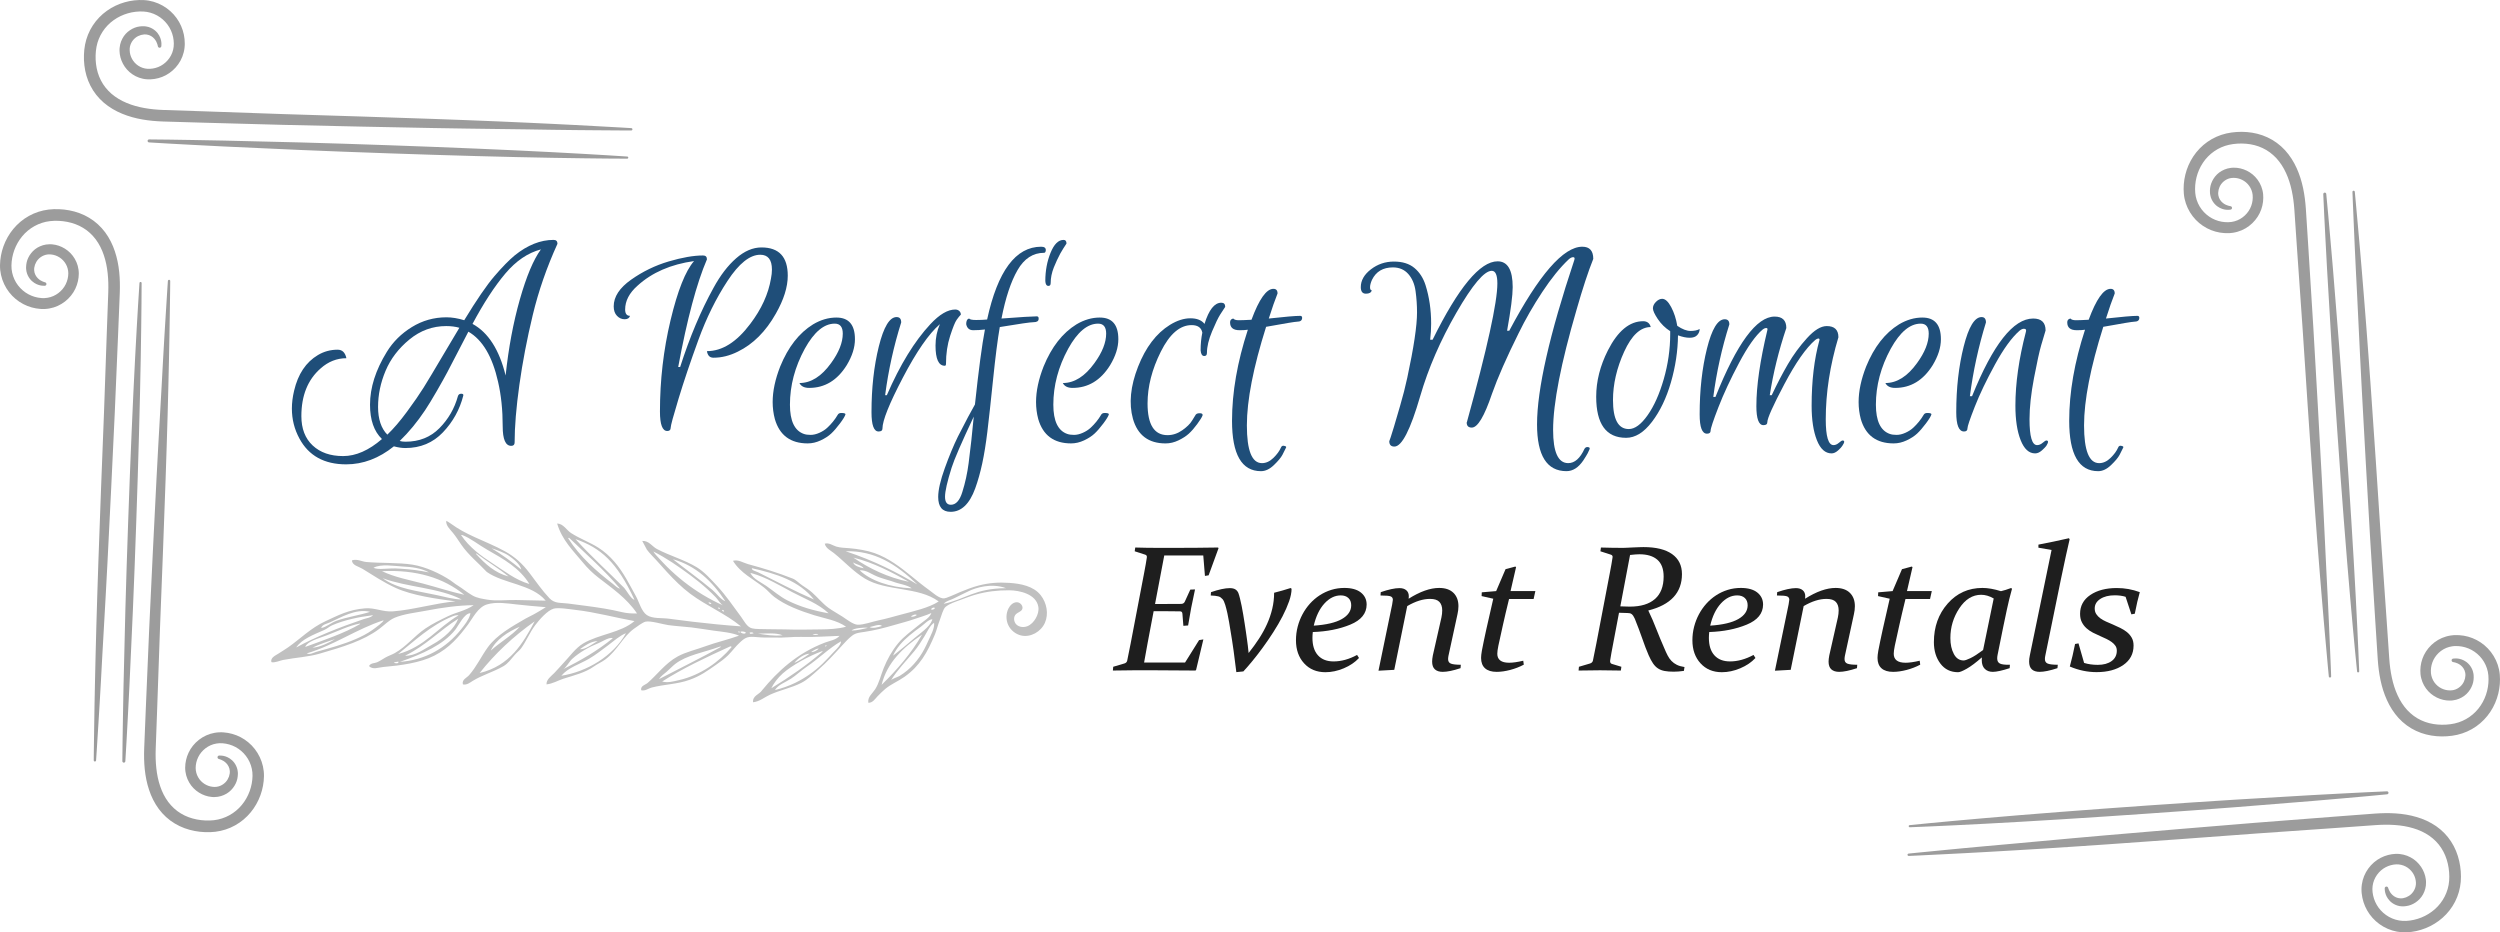 <svg xmlns="http://www.w3.org/2000/svg" id="Layer_1" data-name="Layer 1" viewBox="0 0 1240.079 462.49"><defs><style> .cls-1 { opacity: .88; } .cls-2, .cls-3, .cls-4 { stroke-width: 0px; } .cls-5 { opacity: .39; } .cls-3 { fill: #1f4e79; } .cls-4 { fill: silver; } </style></defs><g><g><g><path class="cls-3" d="M189.459,217.774c-3.945-3.783-5.917-9.458-5.917-17.026,0-8.453,2.777-17.187,8.332-26.204,3.059-4.991,7.204-9.096,12.438-12.317,5.232-3.219,10.947-4.83,17.147-4.83,2.736,0,5.676.483,8.815,1.449,6.117-10.062,11.109-17.347,14.974-21.856,3.864-4.508,7.204-7.928,10.022-10.264,6.358-5.151,12.8-7.729,19.321-7.729,1.287,0,1.932.646,1.932,1.932-5.313,11.674-9.4,23.447-12.256,35.32-2.858,11.875-5.071,23.426-6.641,34.656-1.57,11.23-2.355,20.751-2.355,28.558,0,1.126-.564,1.691-1.69,1.691-2.819,0-4.227-3.221-4.227-9.661,0-8.13-.766-15.496-2.294-22.098-2.819-12.558-7.729-20.849-14.732-24.875-.887,1.69-2.557,4.911-5.011,9.66-2.457,4.751-4.268,8.232-5.434,10.445-1.168,2.215-2.898,5.313-5.192,9.298s-4.247,7.185-5.856,9.6c-3.864,5.796-8.051,10.868-12.559,15.215.804.241,1.77.362,2.898.362,6.762,0,12.356-2.234,16.785-6.702,4.426-4.468,7.486-9.76,9.177-15.879.241-.885.885-1.287,1.932-1.208.644.081.885.404.725.966-1.771,6.925-5.132,12.981-10.083,18.173-4.951,5.192-11.169,7.789-18.656,7.789-1.69,0-3.583-.283-5.675-.845-7.408,5.957-15.296,8.936-23.667,8.936-10.868,0-18.596-4.268-23.185-12.8-2.496-4.589-3.743-9.54-3.743-14.853,0-2.817.362-5.754,1.087-8.815,1.932-8.291,5.875-14.207,11.833-17.75,2.978-1.77,6.238-2.657,9.781-2.657,1.126,0,2.053.343,2.777,1.026.725.685,1.247,1.751,1.57,3.2-4.751,0-9.017,1.69-12.8,5.071-6.36,5.555-9.54,13.445-9.54,23.668,0,6.2,1.872,11.049,5.615,14.551,3.744,3.502,8.774,5.252,15.094,5.252,6.319,0,12.74-2.819,19.26-8.453ZM221.338,161.744c-6.762,0-12.841,2.215-18.234,6.641-5.394,4.428-9.339,9.6-11.833,15.517-2.497,5.917-3.744,11.894-3.744,17.932s1.528,10.626,4.589,13.766c3.058-2.898,6.319-6.702,9.781-11.411,3.46-4.709,6.198-8.674,8.211-11.895,2.011-3.219,5.151-8.453,9.418-15.698,4.266-7.245,7.043-11.913,8.332-14.007-1.932-.562-4.105-.845-6.521-.845ZM268.311,123.707c-6.441,1.691-12.317,5.675-17.63,11.955-5.313,6.279-10.747,14.611-16.302,24.996,7.807,4.268,13.283,12.8,16.422,25.6,1.449-13.685,3.804-26.264,7.064-37.735s6.742-19.743,10.445-24.815Z"></path><path class="cls-3" d="M382.904,133.729c0-4.909-1.932-7.366-5.796-7.366-5.153,0-10.566,4.328-16.241,12.981-5.676,8.655-10.487,18.396-14.43,29.222-3.945,10.828-7.227,20.549-9.841,29.162-2.617,8.615-3.925,13.445-3.925,14.49,0,1.047-.564,1.57-1.69,1.57-2.415,0-3.623-3.219-3.623-9.66,0-15.536,1.751-30.63,5.253-45.283,3.501-14.65,7.385-24.432,11.652-29.343-11.513,1.611-20.851,5.675-28.015,12.196-4.105,3.623-6.158,7.568-6.158,11.834,0,2.094.804,3.14,2.415,3.14-.323,1.128-1.208,1.69-2.657,1.69s-2.717-.562-3.804-1.69c-1.087-1.126-1.63-2.696-1.63-4.709,0-4.749,2.877-9.156,8.634-13.223,5.754-4.064,11.973-7.083,18.656-9.056,6.681-1.972,12.356-2.958,17.026-2.958,1.287,0,1.932.645,1.932,1.932-5.071,11.754-9.822,29.545-14.249,53.373h.966c4.749-14.812,10.264-27.894,16.543-39.245,3.381-6.198,7.124-11.088,11.23-14.671,4.105-3.581,8.291-5.374,12.558-5.374,8.694,0,13.042,4.67,13.042,14.007,0,5.636-1.974,11.915-5.917,18.837-4.992,8.856-11.271,15.136-18.837,18.837-4.026,2.014-8.051,3.019-12.075,3.019-.966,0-1.711-.281-2.234-.845-.524-.562-.866-1.368-1.026-2.415,7.566,0,14.732-4.507,21.494-13.524,5.555-7.325,8.976-14.811,10.264-22.46.321-1.609.483-3.098.483-4.468Z"></path><path class="cls-3" d="M414.904,157.518c6.117,0,9.177,3.583,9.177,10.747,0,4.105-1.37,8.413-4.105,12.92-4.67,7.487-10.868,11.23-18.596,11.23-1.208,0-2.215-.2-3.019-.604-.806-.402-1.41-1.005-1.812-1.811,5.715,0,10.947-3.3,15.698-9.902,3.864-5.313,5.796-10.183,5.796-14.611,0-3.3-1.328-4.951-3.985-4.951-5.313,0-10.264,4.147-14.853,12.438-4.911,9.017-7.366,18.275-7.366,27.773,0,8.051,2.294,12.881,6.883,14.49.885.323,2.011.483,3.381.483,1.368,0,2.817-.341,4.347-1.026,1.528-.683,2.817-1.509,3.864-2.476,2.092-1.932,3.823-4.064,5.192-6.4.321-.643.924-.966,1.811-.966,1.449,0,2.132.241,2.053.725-.242.887-1.147,2.375-2.717,4.468-1.57,2.094-3.019,3.764-4.347,5.011-1.328,1.247-3.06,2.374-5.192,3.381-2.134,1.006-4.287,1.51-6.46,1.51-8.534,0-13.968-4.024-16.302-12.076-.725-2.736-1.087-5.555-1.087-8.453,0-5.392,1.247-11.27,3.743-17.63,3.943-9.66,9.377-16.623,16.302-20.89,3.783-2.253,7.647-3.381,11.592-3.381Z"></path><path class="cls-3" d="M468.637,181.427c-3.06,0-4.588-3.339-4.588-10.022,0-3.783.725-7.325,2.173-10.626-5.475,4.751-11.592,13.585-18.354,26.505-6.762,12.921-10.143,21.354-10.143,25.298,0,.966-.646,1.449-1.932,1.449-2.336,0-3.502-3.179-3.502-9.54,0-11.994,1.208-22.862,3.623-32.604,2.415-9.739,5.353-14.611,8.815-14.611,1.528,0,2.294.887,2.294,2.657-3.704,11.755-6.36,23.789-7.97,36.105h.845c6.521-15.053,13.725-26.808,21.615-35.26,4.508-4.83,8.613-7.245,12.317-7.245.804,0,1.468.242,1.993.725.522.483.785,1.087.785,1.811-.564.564-1.249,1.41-2.053,2.536-.806,1.128-1.893,3.804-3.26,8.03-1.37,4.227-2.053,8.836-2.053,13.827,0,.645-.202.966-.604.966Z"></path><path class="cls-3" d="M471.535,253.879c-4.106,0-6.159-2.456-6.159-7.366,0-3.462,1.087-8.211,3.26-14.248,2.174-6.038,4.347-11.272,6.521-15.698,3.943-7.728,6.762-13.042,8.453-15.939,1.851-17.307,3.502-29.705,4.951-37.192-1.932.242-3.864.362-5.796.362s-3.1-1.006-3.502-3.019c0-1.609.483-2.536,1.449-2.777.32.483,1.488.725,3.501.725,2.012,0,3.823-.079,5.434-.241,5.232-24.07,14.168-36.105,26.808-36.105,1.609,0,2.373.604,2.293,1.811-.08.806-.361,1.208-.846,1.208-5.475,0-9.861,2.858-13.161,8.573-3.302,5.717-5.958,13.726-7.97,24.03,9.579-.725,15.414-1.086,17.51-1.086.725,0,1.025.483.904,1.449-.119.966-.947,1.449-2.475,1.449-1.529,0-7.125.806-16.785,2.415-1.047,5.958-2.155,14.611-3.321,25.962-1.168,11.351-2.113,20.005-2.838,25.962-.724,5.957-1.57,11.188-2.536,15.698-.966,4.507-2.134,8.652-3.502,12.438-2.819,7.728-6.883,11.592-12.196,11.592ZM471.656,250.377c2.496,0,4.389-2.094,5.675-6.279,1.449-4.588,2.494-9.379,3.14-14.369.966-7.487,1.812-15.173,2.536-23.064-6.038,12.8-9.7,21.253-10.988,25.358-2.174,6.922-3.26,11.712-3.26,14.37,0,2.656.966,3.984,2.898,3.984ZM520.077,141.82c-.965,0-1.49-.804-1.568-2.415,0-5.072.863-9.74,2.596-14.007,1.73-4.266,3.883-6.4,6.461-6.4.965,0,1.447.604,1.447,1.812-.562.887-1.086,1.69-1.568,2.415-.484.725-.988,1.57-1.51,2.536-.525.966-1.068,2.053-1.631,3.261-.564,1.208-1.086,2.415-1.568,3.623-1.049,2.656-1.57,5.234-1.57,7.728,0,.966-.363,1.449-1.088,1.449Z"></path><path class="cls-3" d="M545.555,157.518c6.116,0,9.177,3.583,9.177,10.747,0,4.105-1.369,8.413-4.105,12.92-4.67,7.487-10.868,11.23-18.596,11.23-1.208,0-2.216-.2-3.02-.604-.806-.402-1.409-1.005-1.811-1.811,5.715,0,10.946-3.3,15.697-9.902,3.864-5.313,5.797-10.183,5.797-14.611,0-3.3-1.329-4.951-3.985-4.951-5.313,0-10.264,4.147-14.853,12.438-4.911,9.017-7.366,18.275-7.366,27.773,0,8.051,2.295,12.881,6.883,14.49.886.323,2.012.483,3.382.483,1.367,0,2.816-.341,4.347-1.026,1.528-.683,2.817-1.509,3.864-2.476,2.093-1.932,3.822-4.064,5.192-6.4.32-.643.925-.966,1.812-.966,1.449,0,2.132.241,2.053.725-.242.887-1.147,2.375-2.717,4.468-1.57,2.094-3.02,3.764-4.348,5.011s-3.061,2.374-5.192,3.381c-2.134,1.006-4.286,1.51-6.46,1.51-8.534,0-13.968-4.024-16.302-12.076-.725-2.736-1.087-5.555-1.087-8.453,0-5.392,1.247-11.27,3.743-17.63,3.943-9.66,9.378-16.623,16.302-20.89,3.783-2.253,7.647-3.381,11.593-3.381Z"></path><path class="cls-3" d="M594.941,204.974c1.045,0,1.569.242,1.569.725v.362c-.322.887-1.207,2.315-2.656,4.287-1.449,1.974-2.838,3.562-4.166,4.77s-3.04,2.313-5.132,3.32c-2.095,1.006-4.227,1.51-6.4,1.51-8.452,0-13.847-4.064-16.181-12.196-2.093-7.566-1.247-16.181,2.536-25.841,3.782-9.66,9.056-16.583,15.818-20.77,3.541-2.173,6.923-3.26,10.144-3.26,3.219,0,5.555.926,7.003,2.777,2.174-7.004,4.951-10.505,8.332-10.505,1.287,0,1.933.685,1.933,2.053-.646.966-1.47,2.234-2.476,3.804-1.008,1.57-2.354,4.368-4.045,8.392-1.691,4.026-2.536,7.568-2.536,10.626,0,1.047-.443,1.57-1.328,1.57-1.048,0-1.651-.924-1.812-2.777,0-3.14.281-6.077.846-8.815-.483-2.494-2.255-3.744-5.313-3.744-5.796,0-10.889,4.389-15.275,13.162-4.389,8.775-6.581,17.349-6.581,25.721,0,10.466,3.3,15.698,9.901,15.698,2.576,0,5.012-.804,7.306-2.415,2.295-1.609,3.925-3.219,4.891-4.83l1.57-2.536c.32-.725,1.005-1.087,2.053-1.087Z"></path><path class="cls-3" d="M614.864,163.797c-3.14,0-4.709-1.287-4.709-3.864,0-.966.402-1.57,1.208-1.811.079-.08.199-.121.361-.121.483.564,1.389.845,2.718.845,1.328,0,3.441-.079,6.339-.241,3.783-10.223,7.406-15.336,10.868-15.336,1.368,0,2.053.766,2.053,2.294-1.289,3.221-2.737,7.366-4.347,12.438,7.97-.885,13.162-1.328,15.577-1.328.643,0,.966.323.966.966,0,1.289-.846,1.932-2.536,1.932-.887,0-5.998.845-15.336,2.536-6.36,20.126-9.539,36.428-9.539,48.905,0,12.478,2.494,18.717,7.486,18.717,2.012,0,3.904-.866,5.676-2.596,1.77-1.732,3.019-3.441,3.743-5.132.321-.887,1.006-1.128,2.053-.725.483.16.644.402.483.725-.483,1.045-1.087,2.253-1.812,3.623-.725,1.368-2.134,3.059-4.227,5.072-2.094,2.011-4.227,3.018-6.399,3.018-9.581,0-14.37-8.332-14.37-24.995,0-14.087,2.615-29.142,7.85-45.162-1.129.163-2.497.242-4.106.242Z"></path><path class="cls-3" d="M770.391,213.306c0,10.947,2.494,16.422,7.487,16.422,3.219,0,5.917-2.375,8.09-7.125.483-.806,1.208-1.047,2.174-.724.402.16.502.501.302,1.026-.202.522-.504,1.166-.905,1.932-.404.764-1.129,1.951-2.174,3.562-2.415,3.542-5.192,5.312-8.332,5.312-9.741,0-14.611-7.728-14.611-23.184,0-17.389,6.159-44.558,18.476-81.508.32-.966.14-1.449-.543-1.449-.686,0-1.431.362-2.234,1.087-4.268,4.026-8.634,9.418-13.102,16.181s-8.393,13.605-11.773,20.528c-5.959,11.996-10.346,21.977-13.162,29.947-3.785,11.19-7.125,16.785-10.022,16.785-1.69,0-2.536-.845-2.536-2.536,0-.08.04-.161.121-.242,10.062-36.467,15.094-59.369,15.094-68.708,0-4.185-.927-6.279-2.777-6.279-3.703,0-9.539,6.904-17.509,20.709-7.97,13.808-13.968,27.634-17.992,41.479-4.83,16.664-9.099,24.996-12.8,24.996-1.691,0-2.536-.887-2.536-2.657.079-.242.32-.926.725-2.053.401-1.126.924-2.796,1.569-5.011.644-2.213,1.67-5.715,3.079-10.506,1.408-4.789,2.597-9.438,3.562-13.947,3.219-14.974,4.83-25.76,4.83-32.362,0-3.542-.241-7.064-.725-10.566-.482-3.502-1.69-6.34-3.622-8.513-1.933-2.174-4.468-3.26-7.607-3.26-4.911,0-8.374,2.053-10.385,6.158-.646,1.449-.967,2.677-.967,3.683,0,1.007.281,1.509.846,1.509-.241,1.128-1.208,1.69-2.898,1.69s-2.535-1.086-2.535-3.26c0-3.3,1.67-6.238,5.011-8.815,3.34-2.575,7.144-3.864,11.411-3.864,4.267,0,7.668,1.068,10.204,3.2,2.535,2.134,4.366,4.972,5.494,8.513,1.851,5.877,2.777,12.237,2.777,19.079,0,2.577-.162,5.234-.483,7.97h1.208c12.8-25.92,23.547-38.883,32.241-38.883,4.99,0,7.486,4.268,7.486,12.8,0,4.106-.926,11.312-2.777,21.615h1.087c14.732-27.773,26.808-41.66,36.226-41.66,3.623,0,5.435,2.013,5.435,6.038-2.496,6.2-5.273,14.653-8.332,25.358-7.729,26.486-11.593,46.33-11.593,59.531Z"></path><path class="cls-3" d="M806.617,217.17c-9.901,0-14.853-6.802-14.853-20.407,0-7.647,1.932-15.294,5.796-22.943,4.909-9.66,10.747-14.49,17.51-14.49.966,0,1.77.241,2.415.724.644.483,1.087,1.208,1.328,2.174-5.071,0-9.46,4.066-13.162,12.196-3.704,8.132-5.555,16.142-5.555,24.03,0,9.581,2.615,14.37,7.849,14.37,2.978,0,6.077-2.273,9.298-6.823,3.22-4.547,5.896-10.524,8.03-17.932,2.132-7.406,3.2-14.853,3.2-22.339v-1.449c-2.496-1.609-4.549-3.623-6.158-6.038-1.611-2.415-2.415-4.185-2.415-5.313,0-1.126.502-2.193,1.509-3.2,1.006-1.006,2.032-1.509,3.08-1.509,1.528,0,3.019,1.37,4.468,4.105,1.448,2.738,2.454,5.838,3.019,9.298,2.494,1.691,4.688,2.536,6.581,2.536,1.891,0,3.399-.321,4.528-.966,0,1.128-.404,2.134-1.208,3.019-.806.887-2.053,1.328-3.743,1.328s-3.622-.402-5.796-1.208c-.081,7.729-1.249,15.498-3.502,23.306-2.255,7.809-5.395,14.351-9.419,19.622-4.026,5.274-8.292,7.91-12.8,7.91Z"></path><path class="cls-3" d="M871.22,201.351c0-9.902,1.811-22.418,5.434-37.554.241-.804,0-1.166-.725-1.087-.564.081-1.087.323-1.569.725-3.544,2.979-7.447,8.494-11.714,16.543-4.268,8.051-7.688,15.396-10.264,22.038-2.577,6.642-3.864,10.526-3.864,11.653,0,.966-.604,1.449-1.812,1.449-2.415,0-3.622-3.179-3.622-9.54,0-12.076,1.207-22.962,3.622-32.664,2.415-9.7,5.354-14.551,8.815-14.551,1.528,0,2.294.845,2.294,2.536-3.703,11.673-6.36,23.667-7.97,35.984h1.087c10.626-26.566,20.407-39.849,29.343-39.849,3.864,0,5.797,1.893,5.797,5.675-3.785,11.271-6.521,22.381-8.212,33.328h.967c2.656-5.634,5.332-10.766,8.029-15.396,2.696-4.628,5.857-8.936,9.479-12.921,3.623-3.985,6.883-5.977,9.781-5.977,3.864,0,5.796,1.853,5.796,5.555-4.187,13.928-6.279,27.492-6.279,40.694,0,8.532,1.287,12.8,3.864,12.8.885,0,1.77-.383,2.656-1.147.886-.766,1.489-1.147,1.812-1.147,1.127,0,1.087.885-.12,2.657-.323.562-1.026,1.328-2.113,2.294-1.087.966-2.155,1.449-3.2,1.449-3.14,0-5.575-2.194-7.306-6.581-1.732-4.387-2.597-10.083-2.597-17.086,0-12.317,1.287-23.143,3.864-32.483.161-.562-.041-.845-.604-.845-.483.081-.966.323-1.449.725-4.588,3.945-9.701,11.251-15.335,21.917-5.637,10.668-8.453,16.966-8.453,18.898,0,.966-.646,1.449-1.933,1.449-2.335,0-3.501-3.179-3.501-9.54Z"></path><path class="cls-3" d="M953.574,157.518c6.116,0,9.177,3.583,9.177,10.747,0,4.105-1.369,8.413-4.105,12.92-4.67,7.487-10.868,11.23-18.596,11.23-1.208,0-2.216-.2-3.02-.604-.806-.402-1.409-1.005-1.811-1.811,5.715,0,10.946-3.3,15.697-9.902,3.864-5.313,5.797-10.183,5.797-14.611,0-3.3-1.329-4.951-3.985-4.951-5.313,0-10.264,4.147-14.853,12.438-4.911,9.017-7.366,18.275-7.366,27.773,0,8.051,2.295,12.881,6.883,14.49.886.323,2.012.483,3.382.483,1.367,0,2.816-.341,4.347-1.026,1.528-.683,2.817-1.509,3.864-2.476,2.093-1.932,3.822-4.064,5.192-6.4.32-.643.925-.966,1.812-.966,1.449,0,2.132.241,2.053.725-.242.887-1.147,2.375-2.717,4.468-1.57,2.094-3.02,3.764-4.348,5.011s-3.061,2.374-5.192,3.381c-2.134,1.006-4.286,1.51-6.46,1.51-8.534,0-13.968-4.024-16.302-12.076-.725-2.736-1.087-5.555-1.087-8.453,0-5.392,1.247-11.27,3.743-17.63,3.943-9.66,9.378-16.623,16.302-20.89,3.783-2.253,7.647-3.381,11.593-3.381Z"></path><path class="cls-3" d="M978.205,196.521c10.385-25.679,20.486-38.521,30.31-38.521,4.105,0,6.158,1.974,6.158,5.917-.564,1.853-1.289,4.287-2.174,7.306-.887,3.019-2.073,8.434-3.562,16.241-1.49,7.81-2.233,14.653-2.233,20.528,0,8.532,1.247,12.8,3.743,12.8.966,0,1.891-.383,2.777-1.147.885-.766,1.488-1.147,1.812-1.147,1.126,0,1.126.885,0,2.657-.404.562-1.147,1.328-2.234,2.294-1.087.966-2.194,1.449-3.32,1.449-3.061,0-5.455-2.194-7.185-6.581-1.732-4.387-2.597-10.083-2.597-17.086,0-11.109,1.73-23.306,5.192-36.588.321-1.045,0-1.57-.966-1.57-.646,0-1.37.323-2.174.966-3.864,3.381-7.93,8.978-12.196,16.785-4.268,7.809-7.607,14.792-10.022,20.951-2.415,6.158-3.622,9.741-3.622,10.747,0,1.007-.564,1.509-1.69,1.509-2.578,0-3.864-3.179-3.864-9.54,0-11.994,1.227-22.862,3.683-32.604,2.455-9.739,5.413-14.611,8.876-14.611,1.448,0,2.173.887,2.173,2.657-3.703,11.996-6.36,24.192-7.97,36.588h1.087Z"></path><path class="cls-3" d="M1030.129,163.797c-3.14,0-4.709-1.287-4.709-3.864,0-.966.402-1.57,1.208-1.811.079-.08.199-.121.361-.121.483.564,1.389.845,2.718.845,1.328,0,3.441-.079,6.339-.241,3.783-10.223,7.406-15.336,10.868-15.336,1.368,0,2.053.766,2.053,2.294-1.289,3.221-2.737,7.366-4.347,12.438,7.97-.885,13.162-1.328,15.577-1.328.643,0,.966.323.966.966,0,1.289-.846,1.932-2.536,1.932-.887,0-5.998.845-15.336,2.536-6.36,20.126-9.539,36.428-9.539,48.905,0,12.478,2.494,18.717,7.486,18.717,2.012,0,3.904-.866,5.676-2.596,1.77-1.732,3.019-3.441,3.743-5.132.321-.887,1.006-1.128,2.053-.725.483.16.644.402.483.725-.483,1.045-1.087,2.253-1.812,3.623-.725,1.368-2.134,3.059-4.227,5.072-2.094,2.011-4.227,3.018-6.399,3.018-9.581,0-14.37-8.332-14.37-24.995,0-14.087,2.615-29.142,7.85-45.162-1.129.163-2.497.242-4.106.242Z"></path></g><g class="cls-1"><path class="cls-2" d="M574.027,271.76h9.569c6.495,0,13.367-.058,20.617-.174l.217.348-4.915,13.44-1.826.305-.827-10.135h-19.355l-4.567,24.054h4.394c2.088,0,4.987-.015,8.699-.044.812-.058,1.377-.449,1.696-1.175l2.697-5.915,2.349-.087c-.899,4.176-1.538,7.235-1.914,9.178-.348,1.885-.855,4.784-1.522,8.699l-2.349.174-.479-6.002c-.059-.754-.421-1.146-1.088-1.175-2.552-.058-5.495-.087-8.829-.087h-4.35l-3.002,15.876c-.608,3.219-1.188,6.423-1.739,9.612h20.312l6.96-11.135,2.131-.348-3.61,15.137-.305.305c-7.48-.087-14.412-.131-20.791-.131h-9.525c-3.509,0-7.062.044-10.656.131l.174-1.871,5.437-1.609c.783-.202,1.276-.652,1.479-1.348.231-1.16.492-2.458.782-3.894s.609-3.022.957-4.763l6.742-35.275c.289-1.479.536-2.812.739-4.002.203-1.188.377-2.262.522-3.218.145-.754-.103-1.247-.74-1.479l-5.263-1.696.261-1.87c3.828.116,7.467.174,10.918.174Z"></path><path class="cls-2" d="M619.35,323.912c1.855-2.32,3.558-4.669,5.11-7.047,1.551-2.377,2.886-4.799,4.002-7.264s1.986-4.995,2.609-7.59c.624-2.596.936-5.256.936-7.982,2.755-.695,5.48-1.479,8.178-2.349l.479.349c0,1.826-.414,3.914-1.24,6.263-.826,2.35-1.907,4.814-3.24,7.395-1.334,2.581-2.856,5.205-4.567,7.873s-3.451,5.213-5.22,7.634-3.494,4.654-5.176,6.698c-1.681,2.044-3.174,3.763-4.48,5.154l-3.479.348c-.435-3.682-.885-7.198-1.349-10.548-.464-3.349-1-6.807-1.609-10.373-.174-1.073-.384-2.356-.63-3.85-.247-1.493-.53-2.965-.849-4.415-.319-1.45-.674-2.834-1.065-4.154-.392-1.319-.834-2.269-1.327-2.849-.319-.348-.638-.638-.956-.87-.32-.231-.704-.405-1.153-.521-.45-.116-.979-.21-1.588-.283-.608-.072-1.334-.123-2.175-.152l.131-1.652c3.886-1.334,6.988-2.001,9.309-2.001,1.159,0,2.072.203,2.74.608.666.407,1.174,1.001,1.522,1.784.261.695.528,1.603.805,2.718.274,1.117.55,2.349.826,3.697.275,1.349.536,2.777.783,4.284.246,1.509.484,2.995.718,4.459.231,1.465.441,2.856.63,4.176s.355,2.501.501,3.545c.174.957.318,2.044.435,3.262.115,1.218.246,2.436.392,3.654Z"></path><path class="cls-2" d="M651.19,313.515c-.116,1.016-.175,1.987-.175,2.915,0,3.74.914,6.618,2.74,8.634,1.827,2.016,4.408,3.022,7.743,3.022,3.798,0,7.684-1.072,11.656-3.219l.957,1.522c-1.972,2.117-4.487,3.821-7.547,5.111s-6.097,1.936-9.112,1.936c-4.379,0-7.909-1.472-10.591-4.415-2.683-2.942-4.023-6.749-4.023-11.418,0-2.319.282-4.566.848-6.741s1.363-4.227,2.393-6.155c1.029-1.928,2.262-3.689,3.697-5.285,1.436-1.594,3.045-2.972,4.828-4.132,1.783-1.159,3.704-2.059,5.764-2.696,2.059-.638,4.219-.957,6.48-.957,3.566,0,6.3.761,8.199,2.283,1.898,1.522,2.849,3.517,2.849,5.98-.029,4.408-2.733,7.721-8.112,9.939-5.379,2.218-11.577,3.443-18.594,3.675ZM651.667,310.341c6.177-.405,10.816-1.493,13.919-3.262s4.654-4.046,4.654-6.829c0-1.537-.464-2.74-1.392-3.61-.929-.87-2.189-1.305-3.784-1.305-2.958,0-5.662,1.341-8.112,4.023s-4.212,6.344-5.285,10.982Z"></path><path class="cls-2" d="M683.767,332.698l6.786-32.84c.231-1.246.348-2.029.348-2.349,0-.783-.334-1.334-1.001-1.653-.667-.318-2.378-.479-5.132-.479l.13-1.652c3.886-1.334,6.974-2.001,9.265-2.001,1.45,0,2.589.355,3.415,1.065.826.711,1.239,1.704,1.239,2.979,0,.348-.029.755-.087,1.218,5.654-3.566,10.7-5.35,15.137-5.35,3.073,0,5.438.812,7.09,2.436,1.653,1.624,2.479,3.828,2.479,6.611,0,1.305-.16,2.639-.479,4.002l-4.48,20.66c-.058.32-.102.609-.13.87-.029.261-.044.493-.044.696,0,1.16.479,1.921,1.436,2.283.957.363,2.581.544,4.872.544l-.131,1.696c-3.683,1.218-6.626,1.827-8.83,1.827-1.682,0-2.979-.413-3.893-1.24-.913-.826-1.37-2.109-1.37-3.849,0-.812.115-1.827.348-3.045l4.263-18.834c.261-1.247.392-2.407.392-3.479,0-1.827-.464-3.241-1.392-4.241-.929-1-2.479-1.501-4.654-1.501-3.479,0-7.25,1.189-11.31,3.567l-6.437,31.621-7.83.436Z"></path><path class="cls-2" d="M748.534,297.118c-1.189,4.843-2.212,9.185-3.066,13.027-.856,3.842-1.603,7.242-2.24,10.199-.348,1.712-.522,3.03-.522,3.958,0,1.451.485,2.553,1.457,3.306.972.755,2.443,1.132,4.415,1.132,1.827,0,4.161-.333,7.003-1.001l.262,1.957c-2.06,1.103-4.3,1.973-6.721,2.61-2.422.638-4.661.957-6.72.957-2.523,0-4.444-.588-5.764-1.762-1.319-1.175-1.979-2.893-1.979-5.154,0-.898.131-2.088.392-3.566.522-2.755,1.247-6.249,2.175-10.483.928-4.233,2.088-9.336,3.48-15.311l-5.785-1.305.087-1.87,7.133-.609,4.654-10.874c1.479-.348,3.103-.783,4.872-1.305l.348.305c-.929,3.886-1.842,7.844-2.74,11.874h12.31l-.87,3.915h-12.179Z"></path><path class="cls-2" d="M800.207,319.127c-.348,1.74-.646,3.306-.892,4.698-.247,1.392-.457,2.652-.631,3.783-.116.899.159,1.465.826,1.697l4.741,1.435-.261,1.871c-3.538-.087-6.975-.131-10.309-.131-3.509,0-7.062.044-10.656.131l.174-1.871,5.437-1.609c.783-.231,1.276-.681,1.479-1.348.231-1.16.492-2.458.782-3.894s.609-3.022.957-4.763l6.742-35.275c.289-1.479.536-2.812.739-4.002.203-1.188.377-2.262.522-3.218.174-.725-.073-1.218-.74-1.479l-5.263-1.696.261-1.87c3.828.116,7.51.174,11.049.174.405,0,.992-.021,1.761-.065.769-.043,1.819-.094,3.154-.152,1.333-.058,2.428-.101,3.283-.13.855-.028,1.472-.044,1.849-.044,6.205,0,10.939,1.16,14.202,3.48,3.262,2.319,4.893,5.625,4.893,9.916,0,9.222-5.567,15.239-16.702,18.052.783,1.595,1.508,3.183,2.175,4.763.667,1.581,1.319,3.183,1.957,4.806.609,1.538,1.218,3.045,1.827,4.524.609,1.479,1.262,3.001,1.957,4.566.551,1.334,1.102,2.538,1.653,3.61.551,1.073,1.196,1.994,1.936,2.762.739.77,1.616,1.407,2.632,1.914,1.015.508,2.29.878,3.827,1.109l-.305,1.914c-1.855.261-3.538.392-5.045.392-1.77,0-3.277-.116-4.524-.349s-2.334-.652-3.262-1.261c-.929-.609-1.755-1.442-2.479-2.501s-1.45-2.414-2.175-4.067c-.551-1.275-1.087-2.595-1.609-3.958-.521-1.362-1.029-2.769-1.522-4.219-.58-1.595-1.167-3.212-1.762-4.851-.595-1.638-1.254-3.327-1.979-5.067-.261-.579-.516-1.051-.762-1.413s-.508-.652-.782-.87c-.276-.218-.588-.362-.936-.435s-.739-.109-1.175-.109l-4.175-.13-2.871,15.18ZM803.731,300.771c1.652.087,3.219.131,4.697.131,5.451,0,9.612-1.262,12.483-3.784s4.307-6.234,4.307-11.135c0-3.741-1.037-6.518-3.11-8.33-2.073-1.812-5.039-2.718-8.896-2.718-1.131,0-2.682.116-4.653.348l-4.828,25.488Z"></path><path class="cls-2" d="M847.836,313.515c-.116,1.016-.175,1.987-.175,2.915,0,3.74.914,6.618,2.74,8.634,1.827,2.016,4.408,3.022,7.743,3.022,3.798,0,7.684-1.072,11.656-3.219l.957,1.522c-1.972,2.117-4.487,3.821-7.547,5.111s-6.097,1.936-9.112,1.936c-4.379,0-7.909-1.472-10.591-4.415-2.683-2.942-4.023-6.749-4.023-11.418,0-2.319.282-4.566.848-6.741s1.363-4.227,2.393-6.155c1.029-1.928,2.262-3.689,3.697-5.285,1.436-1.594,3.045-2.972,4.828-4.132,1.783-1.159,3.704-2.059,5.764-2.696,2.059-.638,4.219-.957,6.48-.957,3.566,0,6.3.761,8.199,2.283,1.898,1.522,2.849,3.517,2.849,5.98-.029,4.408-2.733,7.721-8.112,9.939-5.379,2.218-11.577,3.443-18.594,3.675ZM848.314,310.341c6.177-.405,10.816-1.493,13.919-3.262s4.654-4.046,4.654-6.829c0-1.537-.464-2.74-1.392-3.61-.929-.87-2.189-1.305-3.784-1.305-2.958,0-5.662,1.341-8.112,4.023s-4.212,6.344-5.285,10.982Z"></path><path class="cls-2" d="M880.414,332.698l6.786-32.84c.231-1.246.348-2.029.348-2.349,0-.783-.334-1.334-1.001-1.653-.667-.318-2.378-.479-5.132-.479l.13-1.652c3.886-1.334,6.974-2.001,9.265-2.001,1.45,0,2.589.355,3.415,1.065.826.711,1.239,1.704,1.239,2.979,0,.348-.029.755-.087,1.218,5.654-3.566,10.7-5.35,15.137-5.35,3.073,0,5.438.812,7.09,2.436,1.653,1.624,2.479,3.828,2.479,6.611,0,1.305-.16,2.639-.479,4.002l-4.48,20.66c-.058.32-.102.609-.13.87-.029.261-.044.493-.044.696,0,1.16.479,1.921,1.436,2.283.957.363,2.581.544,4.872.544l-.131,1.696c-3.683,1.218-6.626,1.827-8.83,1.827-1.682,0-2.979-.413-3.893-1.24-.913-.826-1.37-2.109-1.37-3.849,0-.812.115-1.827.348-3.045l4.263-18.834c.261-1.247.392-2.407.392-3.479,0-1.827-.464-3.241-1.392-4.241-.929-1-2.479-1.501-4.654-1.501-3.479,0-7.25,1.189-11.31,3.567l-6.437,31.621-7.83.436Z"></path><path class="cls-2" d="M945.18,297.118c-1.189,4.843-2.212,9.185-3.066,13.027-.856,3.842-1.603,7.242-2.24,10.199-.348,1.712-.522,3.03-.522,3.958,0,1.451.485,2.553,1.457,3.306.972.755,2.443,1.132,4.415,1.132,1.827,0,4.161-.333,7.003-1.001l.262,1.957c-2.06,1.103-4.3,1.973-6.721,2.61-2.422.638-4.661.957-6.72.957-2.523,0-4.444-.588-5.764-1.762-1.319-1.175-1.979-2.893-1.979-5.154,0-.898.131-2.088.392-3.566.522-2.755,1.247-6.249,2.175-10.483.928-4.233,2.088-9.336,3.48-15.311l-5.785-1.305.087-1.87,7.133-.609,4.654-10.874c1.479-.348,3.103-.783,4.872-1.305l.348.305c-.929,3.886-1.842,7.844-2.74,11.874h12.31l-.87,3.915h-12.179Z"></path><path class="cls-2" d="M998.029,292.029c-.378,1.334-.842,3.088-1.393,5.263s-1.565,6.858-3.045,14.049l-2.74,13.571c-.116.58-.174,1.146-.174,1.696,0,1.247.457,2.096,1.37,2.545.914.449,2.56.646,4.938.587l-.131,1.696c-3.77,1.218-6.554,1.827-8.352,1.827-1.652,0-2.979-.494-3.979-1.479-1.001-.985-1.501-2.421-1.501-4.306,0-.29.015-.754.044-1.392-2.9,2.552-5.38,4.414-7.438,5.589s-3.509,1.762-4.35,1.762c-3.712,0-6.641-1.428-8.786-4.284-2.146-2.856-3.219-6.401-3.219-10.635,0-7.568,2.276-13.941,6.829-19.117,4.552-5.176,10.309-7.764,17.269-7.764,2.667,0,5.727.537,9.178,1.609,1.42-.319,3.088-.841,5.002-1.566l.479.349ZM988.938,296.857c-2.117-1.219-4.19-1.827-6.221-1.827-4.263,0-7.872,2.233-10.83,6.698-2.958,4.466-4.437,9.396-4.437,14.789,0,3.103.572,5.727,1.718,7.873,1.146,2.146,2.762,3.218,4.85,3.218.667,0,1.812-.391,3.437-1.174s3.697-2.116,6.22-4.002l5.264-25.575Z"></path><path class="cls-2" d="M1011.12,271.673v-1.522c5.046-.957,10.091-2.015,15.137-3.175l.348.521c-.521,2.175-1.152,4.966-1.892,8.373s-1.53,7.127-2.371,11.157l-7.829,38.319c-.116.522-.174,1.044-.174,1.566,0,1.16.492,1.921,1.479,2.283.985.363,2.624.544,4.915.544l-.174,1.696c-3.712,1.218-6.655,1.827-8.83,1.827-1.682,0-2.973-.413-3.871-1.24-.898-.826-1.348-2.109-1.348-3.849,0-.406.021-.863.064-1.37.044-.508.138-1.066.283-1.675l10.787-52.326-6.524-1.131Z"></path><path class="cls-2" d="M1054.356,296.03c-1.566-.492-3.364-.739-5.394-.739-2.93,0-5.314.603-7.155,1.806-1.842,1.203-2.762,2.776-2.762,4.719,0,1.073.253,2.001.761,2.784.507.782,1.175,1.479,2.001,2.088.826.608,1.783,1.152,2.87,1.631,1.088.479,2.211.964,3.371,1.457,1.247.551,2.486,1.124,3.72,1.718,1.231.595,2.333,1.291,3.306,2.088.971.798,1.754,1.726,2.349,2.784.594,1.059.892,2.342.892,3.85,0,4.088-1.704,7.307-5.111,9.656-3.407,2.349-7.822,3.522-13.244,3.522-4.495,0-8.917-.928-13.267-2.783.957-3.479,1.827-7.206,2.61-11.179l1.696-.305,2.783,9.7c2.029.638,4.291.957,6.785.957,2.842,0,5.126-.624,6.852-1.871,1.725-1.246,2.588-2.972,2.588-5.176,0-.928-.232-1.732-.696-2.414-.464-.681-1.073-1.298-1.827-1.849s-1.624-1.065-2.609-1.544c-.986-.479-2.016-.949-3.088-1.414-1.219-.521-2.422-1.087-3.61-1.696-1.189-.608-2.255-1.333-3.197-2.175-.942-.841-1.711-1.841-2.306-3.001-.595-1.159-.892-2.552-.892-4.176,0-3.943,1.696-7.061,5.09-9.352,3.393-2.29,7.771-3.437,13.136-3.437,3.942,0,7.742.682,11.396,2.045-.841,2.929-1.668,6.495-2.479,10.7l-1.696.304-2.87-8.699Z"></path></g></g><path class="cls-4" d="M134.616,328.428c1.525.507,4.382-.814,5.826-1.073,6.886-1.292,12.27-1.432,18.132-3.131,11.462-3.333,21.599-6.342,29.497-12.235,2.48-1.853,4.778-4.302,7.619-5.534,4.526-1.953,11.013-2.633,15.77-3.556,7.699-1.495,16.027-2.666,23.493-2.705-4.081,2.789-8.703,3.509-12.613,5.408-3.862,1.868-7.802,3.751-11.312,6.139-5.489,3.736-9.63,9.137-15.277,12.247-1.442.799-3.075,1.321-4.616,2.188-1.334.754-2.729,1.756-4.114,2.345-1.256.526-3.154.286-3.963,1.843,1.704,2.001,4.799.694,6.955.497,8.792-.77,18.36-2.048,25.383-5.617,7.733-3.938,12.289-9.466,16.856-15.595,2.279-3.06,4.806-8.457,9.276-9.832,4.537-1.404,10.116-.503,14.457-.024,4.499.489,10.302,1.068,14.781,1.385-1.814,1.199-3.507,2.095-4.885,2.933-1.491.908-3.726,1.881-5.176,2.728-7.006,4.065-14.325,8.144-18.738,14.239-3.264,4.512-5.518,9.549-9.318,13.869-1.103,1.253-3.662,2.142-3.04,4.538,1.937.435,3.527-.908,4.924-1.767,4.705-2.898,9.874-4.254,15.151-7.245,2.382-1.358,3.834-3.577,5.702-5.689,1.032-1.176,2.365-2.205,3.036-3.107,2.61-3.541,4.318-7.947,7.085-11.605,2.071-2.749,5.991-7.241,9.086-8.145,2.342-.685,8.021.272,10.763.587,10.096,1.148,19.922,3.872,29.367,5.566-6.843,5.846-17.631,6.479-25.424,11.088-3.757,2.219-6.712,6.47-9.776,9.676-1.562,1.638-3.029,3.421-4.619,5.037-1.554,1.57-3.962,3.189-3.814,5.605,3.243-.383,5.67-1.957,8.311-2.796,5.67-1.812,10.913-3.056,15.116-6.055,1.867-1.339,4.1-2.276,5.81-3.579,5.89-4.48,8.827-11.369,14.085-15.131,1.479-1.064,4.389-3.248,5.812-3.567,2.435-.554,8.672,1.346,11.186,1.699,3.709.528,8.049.752,11.571,1.165,3.794.448,7.375,1.092,10.978,1.589,3.653.497,9.108.952,12.613,2.498-5.047,1.849-11.822,3.46-16.375,5.149-4.791,1.782-9.859,2.87-14.078,5.178-6.037,3.3-10.26,9.143-14.889,13.134-1.182,1.009-3.597,1.376-3.195,3.611,1.971.525,3.579-.926,5.23-1.344,6.506-1.643,12.575-1.589,18.804-3.822,5.39-1.933,8.636-4.342,13.003-7.369,2.127-1.476,4.483-3.203,6.079-4.803,2.282-2.279,3.541-4.249,6.236-6.718,3.318-3.051,4.666-2.515,10.073-2.146,2.628.183,4.995-.026,6.506.056,4.801.252,9.36-.448,13.38-.312,6.191.205,12.529-.287,19.103-.511-1.818,2.078-4.827,2.4-7.269,3.338-13.787,5.279-23.305,14.118-31.169,23.652-1.337,2.094-4.824,2.642-4.464,5.953,3.294-.378,5.632-2.504,8.387-3.756,5.143-2.334,10.849-3.436,15.615-5.907,2.921-1.512,5.595-4.044,8.194-6.335,4.65-4.092,7.959-7.803,11.969-12.178,1.562-1.697,3.081-3.392,4.901-4.816,1.909-1.491,3.865-1.571,6.226-1.925,4.946-.763,9.637-1.916,14.446-3.331,3.228-.953,7.184-1.926,10.352-3.058,1.26-.457,6.282-1.942,8.35-2.973-.812,2.374-3.721,3.908-5.93,5.723-3.567,2.931-7.674,5.799-10.586,9.335-3.041,3.693-5.384,7.903-7.158,12.331-1.416,3.53-2.284,7.451-4.2,10.417-1.478,2.27-3.844,3.844-3.393,6.721,2.1.103,3.348-1.942,4.463-3.104,1.235-1.29,2.524-2.579,3.888-3.729,2.896-2.441,6.392-3.781,9.656-6.099,7.562-5.369,11.28-11.993,15.017-20.977.84-2.03,1.428-4.593,2.391-7.037.862-2.189,1.65-5.63,2.928-6.647,2.113-1.689,4.782-2.502,7.287-3.41,2.492-.903,5.033-1.934,7.536-2.641,5.534-1.562,10.914-2.184,16.664-2.157,5.294.024,13.474,1.907,14.5,8.208.321,1.97-.3,3.997-1.302,5.724-.972,1.676-2.367,3.18-4.169,3.893-1.802.713-4.042.493-5.43-.858-1.388-1.352-1.566-3.881-.135-5.188.909-.83,2.305-1.126,2.933-2.185.932-1.571-.789-3.7-2.616-3.668s-3.329,1.526-4.135,3.166c-1.242,2.527-1.268,5.619-.069,8.166,1.199,2.547,3.598,4.498,6.337,5.151,4.712,1.125,9.878-1.832,11.839-6.262,1.96-4.43.921-9.865-2.063-13.682-3.579-4.58-10.033-5.756-15.504-6.131-5.372-.369-10.113-.046-15.326,1.314-3.115.813-6.233,2.042-9.257,3.274-1.538.627-3.008,1.424-4.573,1.985-1.22.437-2.77,1.327-4.088,1.064-2.388-.476-4.819-2.815-6.761-4.203-2.94-2.101-5.719-4.413-8.519-6.693-5.631-4.583-11.465-9.05-18.378-11.509-3.633-1.297-8.21-2.059-12.495-2.436-2.216-.193-4.438-.176-6.532-.814-1.838-.555-3.567-2.05-5.692-1.43.525,2.348,2.962,3.402,4.572,4.695,4.998,4.006,9.564,9.131,15.367,12.625,10.633,6.413,26.405,3.868,36.574,11.335-4.852,3.155-12.039,4.735-19.138,6.644-3.321.888-6.859,1.935-10.463,2.677-3.525.73-7.453,2.272-10.536,2.221-2.243-.037-5.414-2.601-7.534-3.968-2.606-1.684-5.197-3.065-7.144-4.506-2.869-2.129-5.339-5.182-8.144-7.659-1.331-1.177-2.893-2.177-4.569-3.276-1.657-1.081-3.142-2.791-4.843-3.462-7.345-2.908-14.341-5.052-22.293-7.214-2.312-.629-4.711-2.36-7.38-1.619,3.671,6.062,10.209,9.144,15.484,13.32,1.784,1.41,3.218,3.243,5.03,4.615,5.595,4.233,12.912,6.923,19.753,9.059,5.086,1.585,11.293,2.488,15.833,5.704-3.959,1.104-8.726,1.292-12.534,1.33-6.249.07-11.561.217-17.805-.001-3.042-.11-6.381.016-9.422-.115-1.995-.09-4.949.059-6.881-.403-2.555-.616-3.975-3.743-5.415-5.688-3.86-5.205-7.512-10.624-11.935-15.375-3.207-3.444-6.449-7.048-10.064-9.238-6.176-3.743-13.343-5.667-19.751-9.051-2.498-1.322-3.994-4.204-7.305-4.009.091-.009,1.971,3.856,2.287,4.293,1.365,1.881,3.23,3.627,4.707,5.269,1.746,1.941,3.476,3.899,5.248,5.816,3.572,3.871,7.308,7.631,11.531,10.79,7.976,6.003,17.484,9.865,25.207,16.212-8-.568-15.982-1.361-23.95-2.298-3.974-.472-7.939-.983-11.906-1.52-3.22-.449-8.086.111-10.835-1.795-2.709-1.868-3.794-6.436-5.34-9.226-3.265-5.908-6.243-12.015-10.684-17.157-2.322-2.697-4.979-5.111-7.987-7.024-4.303-2.738-9.184-4.448-13.526-7.243-2.33-1.498-3.849-4.669-6.954-4.77,2.44,8.3,8.08,13.646,12.668,19.231,2.54,3.101,4.963,5.403,7.912,7.698,6.534,5.084,14.037,10.183,19.052,17.712-2.428.036-5.048-.073-7.458-.668-5.856-1.435-11.833-2.313-17.807-3.107-2.993-.394-5.986-.762-8.974-1.167-3.545-.473-6.585.165-9.213-2.628-3.646-3.869-6.681-8.298-9.891-12.519-3.503-4.602-7.136-7.963-12.219-10.776-4.816-2.676-9.953-4.702-14.947-7.003-4.677-2.156-7.801-3.792-12.009-6.804-1.272-.906-1.381-.888-2.121-1.289-.275,2.353,2.009,4.347,3.352,6.009,1.633,2.028,2.609,3.654,4.084,5.793,3.614,5.252,8.747,9.312,12.672,13.549,8.428,5.935,22.41,6.026,29.212,14.237-4.829-.091-10.14-.217-14.577-.311-4.807-.087-10.152.574-14.497-.204-2.202-.392-4.949-.72-7.288-2.082-2.847-1.654-5.111-3.607-7.058-4.763-1.634-.971-2.452-1.803-3.83-2.709-4.968-3.272-12.182-6.727-18.829-7.783-6.88-1.093-15.625-.659-22.951-1.321-2.151-.191-4.378-1.636-7.035-.822-.085,2.455,3.466,3.141,5.128,4.166,5.378,3.314,10.509,6.76,16.58,9.541,8.254,3.787,20.601,5.46,29.642,6.644-10.152.894-21.094,4.223-31.039,4.963-4.973.376-8.986-1.884-13.761-1.512-8.235.636-13.528,3.541-19.577,6.326-7.51,3.465-12.437,8.689-18.699,13.055-1.482,1.036-3.282,2.12-4.929,3.177-1.259.831-3.908,1.908-3.343,4.118ZM224.489,305.717c.882-.36,2.039-.692,2.997-.495-10.324,6.034-16.982,15.774-30.004,19.194,8.103-6.452,16.066-14.205,27.007-18.699ZM227.297,306.913c-1.904,4.915-7.212,9.774-12.817,12.793-3.969,2.129-8.465,5.741-13.541,5.556,10.278-5.046,17.142-12.537,26.358-18.35ZM195.36,328.797c.37-.483,1.498-.422,2.269-.608.244,1.244-1.699.75-2.269.608ZM233.134,305.103c-.796,2.542-2.681,4.866-4.279,6.893-7.579,9.6-18.232,15.514-30.492,16.304,11.065-3.804,21.636-8.524,27.468-15.927,1.562-1.98,4.552-8.347,7.54-8.185-.063.312-.142.618-.237.915ZM257.818,310.867c-4.036,4.5-9.844,7.733-14.392,11.869,2.511-5.455,8.622-9.425,14.392-11.869ZM237.916,333.836c7.61-9.601,16.681-18.155,27.286-25.613-5.715,10.824-12.334,22.083-27.286,25.613ZM296.453,317.985c-2.564,1.374-5.955,4.244-8.811,4.06,2.303-1.672,5.317-3.915,8.811-4.06ZM283.759,326.898c1.876-1.704,3.952-3.179,6.133-4.468,2.352-1.396,4.834-2.56,7.364-3.587,1.104-.452,3.148-1.754,4.852-2.229.712-.191,1.37-.248,1.863-.027-7.573,6.199-15.884,10.98-24.64,15.373,1.446-.728,3.113-3.866,4.428-5.063ZM278.44,335.187c3.514-4.152,9.04-5.67,13.773-8.444,3.331-1.95,6.354-4.365,9.443-6.663,2.606-1.943,5.792-4.834,8.846-5.99-6.311,11.413-19.52,19.166-32.062,21.097ZM330.73,333.164c1.422-1.202,2.647-2.609,4.117-3.764,5.717-4.466,14.152-5.706,22.269-8.667.192.025.457-.066.502.153-10.033,5.499-20.508,10.678-30.772,16.006.938-1.526,2.536-2.579,3.884-3.728ZM362.657,321.239c-5.636,6.674-14.861,13.675-26.008,16.16-2.607.585-5.422,1.435-8.192.648,10.256-6.559,21.98-12.066,33.853-17.462.231-.04.307.14.499.159-.022.185.069.449-.153.495ZM473.331,296.751c2.457-1.267,4.913-2.422,7.372-3.61,3.15-1.528,11.018-4.106,18.316-1.385-15.641.098-20.083,5.509-30.915,7.752,1.313-1.507,3.422-1.832,5.228-2.757ZM423.218,278.972c1.611,1.154,3.992,1.232,5.224,2.927-2.028-.392-4.823-1.216-5.224-2.927ZM423.296,276.59c10.251,2.534,18.931,7.262,27.591,12.02-10.515-2.17-19.499-6.469-27.591-12.02ZM426.48,282.934c.153-.027.309-.052.458-.075,2.978.178,4.309,1.321,7.075,2.62,3.45,1.628,7.149,2.283,10.302,3.508.965.384,6.216,1.332,7.92,2.845-10.93-.434-20.626-3.943-25.755-8.898ZM419.452,273.43c14.28-.349,24.953,6.266,35.598,16.477-9.921-5.855-20.969-11.63-35.598-16.477ZM446.338,319.93c1.465-1.772,3.15-3.355,4.911-4.835,1.81-1.521,3.719-2.918,5.635-4.31,1.403-1.017,3.811-3.632,5.604-3.61-.049.193-.108.403-.187.607-1.249,3.297-6.199,6.645-8.652,8.7-3.332,2.797-6.981,5.928-10.678,8.757.826-1.895,2.179-3.865,3.367-5.31ZM437.302,339.693c2.761-11.103,10.661-18.539,20.056-24.891-5.345,9.258-12.305,17.359-20.056,24.891ZM460.496,317.776c-1.233,2.787-2.555,5.483-4.31,7.986-1.748,2.491-3.735,4.78-6.077,6.73-1.228,1.025-2.528,1.968-3.889,2.798-.898.546-3.809,1.401-4.301,2.218,3.026-5.016,7.55-9.632,11.587-14.484,1.886-2.261,3.419-4.783,4.976-7.273,1.258-2.014,2.783-5.549,4.851-6.825.415,2.6-1.815,6.554-2.835,8.85ZM463.715,301.657c-.254.516-.77.803-1.77.771-.267-.863,1.683-1.405,1.77-.771ZM454.788,305.034c-.608.581-2.091,1.2-2.956.724.621-.403,1.933-1.309,2.956-.724ZM437.448,310.514c-1.608.595-4.862,1.396-6.076.531,1.65-.258,4.978-1.823,6.076-.531ZM430.487,311.432c-2.193.515-5.386,1.34-8.076,1.338.959-1.188,6.207-1.655,8.076-1.338ZM403.741,297.365c-9.15-3.936-18.855-9.079-27.594-13.438-1.287-.649-3.415-.983-3.187-2.082,12.028,2.704,23.459,6.247,30.781,15.52ZM390.537,297.797c-3.537-1.774-7.246-4.955-10.511-7.208-2.7-1.857-6.317-3.326-7.845-6.416.29.073.579.147.872.229,6.912,1.911,13.604,5.966,19.888,9.302,6.183,3.28,13.063,5.755,18.097,10.517-7.549-1.331-14.153-3.24-20.502-6.424ZM409.867,320.06c.459.505-.667.805-.651.348.294-.064.272-.347.651-.348ZM406.101,321.629c-.574.95-2.546,1.97-3.731,1.805,1.037-.75,2.101-1.474,3.731-1.805ZM401.561,324.28c-2.279,1.688-4.715,3.27-7.538,4.573,1.444-2.048,5.043-4.633,7.538-4.573ZM388.247,334.067c4.737-4.166,13.031-8.688,19.504-11.05.143-.013.278-.012.269.194-7.683,6.634-16.314,12.59-25.433,18.193,1.137-2.365,3.23-5.199,5.66-7.337ZM416.717,319.665c-.851,1.533-2.63,3.162-3.464,4.053-1.778,1.888-3.518,3.84-5.393,5.625-3.953,3.782-8.485,6.978-13.405,9.367-3.205,1.555-6.601,2.728-10.06,3.587,1.737-2.78,5.077-3.777,7.85-5.567,2.741-1.776,5.193-4.174,8.005-6.071,5.615-3.77,11.433-9.5,16.936-12.537.011.478-.169,1.005-.469,1.543ZM405.916,314.785c-1.065.162-2.062.234-2.844-.001.62-.272,2.287-.644,2.844.001ZM388.193,315.12c-4.627.487-8.372-.246-12.226-.825,4.258.018,8.928-.543,12.226.825ZM373.811,314.176c-.786.058-1.946.642-1.962-.388.902-.211,1.621-.176,1.962.388ZM339.375,288.645c-2.928-2.303-5.726-4.767-8.374-7.384-1.393-1.377-2.715-2.822-4.049-4.251-.712-.769-2.255-2.338-2.865-3.455,6.408,3.207,12.524,7.472,18.279,11.741,2.98,2.207,5.882,4.544,8.628,7.044,1.41,1.282,2.787,2.621,4.114,3.999.983,1.014,2.387,3.434,3.612,3.98-6.893-3.086-13.404-7.012-19.344-11.675ZM351.374,298.931c.947-.374,1.225.182,1.538.69-.696.029-1.202-.207-1.538-.69ZM356.065,301.471c.589-.165,1.007-.081,1.036.538-.572.139-.785-.232-1.036-.538ZM358.138,302.546c.592-.064.953.194,1.076.775-.59.068-.95-.186-1.076-.775ZM353.418,292.66c-6.384-5.346-13.995-10.791-19.592-15.24,11.352,3.175,19.457,10.889,25.967,20.826-2.639-1.117-4.165-3.731-6.375-5.585ZM369.878,313.639c.305,1.173-2.563.605-2.603-.276.842-.323,1.879-.05,2.603.276ZM367.082,313.631c-.515.155-.876.087-.996-.307.514-.155.874-.092.996.307ZM304.094,289.688c-8.207-6.307-16.372-13.441-22.238-22.624.024-.192.15-.299.421-.309,8.559,8.212,17.436,15.984,25.275,25.206-1.351-.211-2.37-1.432-3.457-2.273ZM309.625,291.617c-8.007-8.094-16.62-15.805-24.158-24.207,12.536,4.366,20.543,11.365,29.238,30.074-1.633-.203-4.076-4.852-5.081-5.867ZM252.47,275.72c2.39,1.702,5.512,4.174,6.108,6.813-4.693-3.864-9.581-7.452-14.792-10.594,2.91.974,6.497,2.222,8.684,3.781ZM236.209,274.858c-.246.031-.231-.261.191-.27,5.178,3.944,10.818,7.242,15.868,11.356-6.755-1.737-11.569-6.189-16.059-11.087ZM244.317,279.448c-5.747-3.73-11.58-8.007-15.598-14.017.153-.025.313-.052.465-.078,4.216,1.563,8.136,4.863,12.602,7.398,7.957,4.518,15.942,8.984,20.821,16.937-6.911-1.973-12.537-6.524-18.29-10.24ZM185.259,281.648c3.688-2.071,10.308-.864,14.304-.659,4.499.228,9.247.749,13.261,2.956-1.604-.333-4.744-.908-6.65-1.148-2.439-.317-4.883-.529-7.332-.703-2.16-.156-3.416-.184-5.574-.093-2.67.104-5.964.551-8.009-.353ZM230.307,295.036c-6.878-1.525-13.744-3.791-20.601-5.599-6.924-1.818-13.982-3.104-20.22-6.125,16.971-.794,30.453,3.289,40.821,11.724ZM216.582,295.177c-9.92-2.198-19.534-3.001-26.753-8.367,12.312,4.579,27.836,4.674,39.207,10.572-4.212-.138-8.344-1.294-12.454-2.205ZM151.384,320.907c1.094-2.815,6.204-4.06,10.889-5.832,5.462-2.073,10.963-4.777,16.114-5.754.145-.009.28-.007.27.198-7.921,4.63-17.755,7.902-27.274,11.388ZM166.151,317.043c-2.403,1.496-7.584,4.118-11.154,4.211,3.237-1.617,7.962-3.239,11.154-4.211ZM188.308,309.792c-1.425,1.17-3.185,2.412-3.614,2.717-2.554,1.81-5.361,3.246-8.232,4.488-6.263,2.708-12.899,4.496-19.462,6.302-1.604.437-3.093,1.581-4.847.802,13.617-4.009,24.813-12.158,38.092-16.418.069.354-.832,1.209-1.936,2.109ZM163.816,308.653c5.02-2.246,12.631-6.941,19.768-5.168-5.252,1.704-11.296,2.518-16.578,4.402-2.861,1.025-4.965,3.093-7.691,3.646.447-1.781,2.706-2.069,4.501-2.88ZM160.892,312.461c1.368-.61,2.518-1.702,3.884-2.305,5.734-2.531,13.203-4.131,19.804-4.941.158-.024.31-.05.463-.076-1.168,1.324-3.096,1.425-4.657,1.958-12.249,4.18-23.658,8.708-33.46,14.076,2.749-4.16,8.49-6.281,13.965-8.713Z"></path></g><g class="cls-5"><g><path class="cls-2" d="M1168.054,95.125s.157,1.652.45,4.751c.28,3.099.69,7.645,1.212,13.429.496,5.786,1.172,12.809,1.812,20.872.646,8.064,1.435,17.154,2.179,27.084.793,9.926,1.521,20.688,2.354,32.068.779,11.38,1.601,23.382,2.451,35.797.819,12.415,1.665,25.245,2.524,38.281.911,13.03,1.836,26.267,2.761,39.503.451,6.619.903,13.239,1.353,19.831.238,3.277.624,6.304,1.288,9.39.653,3.051,1.573,6.006,2.841,8.738,1.244,2.745,2.86,5.243,4.808,7.368,1.973,2.093,4.261,3.831,6.831,5.012,2.553,1.215,5.35,1.896,8.193,2.142,2.842.243,5.776.06,8.458-.53,5.387-1.188,10.04-4.53,12.961-8.961,2.947-4.425,4.219-9.794,3.781-14.887-.192-2.346-.978-4.714-2.177-6.725-1.202-2.028-2.855-3.744-4.74-5.041-1.89-1.297-4.026-2.148-6.2-2.538-1.088-.196-2.187-.275-3.276-.246l-.346.007-.473.036c-.357.02-.501.061-.754.085-.496.078-1.011.177-1.498.318-3.96,1.072-7.054,4.168-8.312,7.681-.636,1.775-.86,3.568-.693,5.424.047.336.098.769.203,1.17.093.404.216.799.362,1.179.291.764.674,1.479,1.14,2.123,1.859,2.62,4.875,3.973,7.63,3.97l.519-.01.508-.043c.508-.028.623-.108.912-.141.578-.155,1.178-.342,1.694-.637,1.055-.554,1.943-1.33,2.598-2.217.661-.887,1.074-1.874,1.318-2.848.11-.491.179-.978.197-1.459l.007-.09.003-.045c-.005-.105.013.094.01.051l-.011-.224-.021-.442c-.021-.251-.055-.367-.059-.563-.274-1.667-1.244-2.963-2.236-3.759-1.002-.811-2.002-1.176-2.679-1.373-.341-.109-.612-.146-.793-.182-.182-.037-.276-.055-.276-.055l-.106-.022c-.466-.094-.77-.548-.677-1.017.077-.377.388-.646.751-.688,0,0,.114-.012.34-.038.226-.025.567-.064,1.021-.051.898.014,2.309.137,3.957.982,1.629.81,3.52,2.494,4.435,5.222.103.358.214.801.275,1.128l.072.437.035.222.027.369c.06.73.049,1.495-.034,2.283-.166,1.578-.736,3.223-1.692,4.748-.948,1.529-2.317,2.946-4.086,3.924-.871.518-1.831.884-2.865,1.181-.534.12-1.239.278-1.59.3l-.32.038-.161.019-.081.01c.006-0-.292.026-.214.017l-.788.021c-4.22.047-8.893-1.99-11.788-5.998-.727-.989-1.335-2.092-1.798-3.274-.232-.59-.428-1.2-.579-1.827-.161-.624-.26-1.25-.348-1.978-.242-2.419.037-5.122.928-7.622,1.752-5.029,6.099-9.478,11.799-11.088.708-.208,1.423-.357,2.166-.479.37-.048.848-.121,1.123-.136l.472-.04.604-.026c1.449-.052,2.922.042,4.384.29,2.924.497,5.808,1.617,8.361,3.334,5.126,3.403,8.881,9.251,9.48,15.898.551,6.256-.979,12.936-4.67,18.507-1.84,2.782-4.219,5.274-7.026,7.241-2.8,1.975-6.025,3.407-9.406,4.181-.842.194-1.834.377-2.543.466-.894.13-1.696.2-2.559.257-1.696.114-3.416.111-5.142-.039-3.445-.287-6.935-1.116-10.177-2.644-3.254-1.494-6.211-3.696-8.651-6.335-2.422-2.658-4.353-5.706-5.793-8.916-2.928-6.41-4.089-13.388-4.56-20.14-.424-6.599-.849-13.224-1.274-19.849-.826-13.251-1.652-26.503-2.465-39.546-.749-13.046-1.484-25.885-2.197-38.309-.681-12.424-1.339-24.435-1.964-35.823-.571-11.391-1.169-22.156-1.602-32.102-.438-9.944-.945-19.058-1.341-27.137-.429-8.078-.686-15.128-.957-20.929-.246-5.804-.438-10.363-.57-13.472-.117-3.11-.18-4.769-.18-4.769-.013-.322.238-.592.56-.605.309-.012.573.223.602.528Z"></path><path class="cls-2" d="M1155.77,336.088c.322-.013.573-.283.56-.605,0,0-.062-1.659-.18-4.769-.132-3.109-.325-7.668-.57-13.472-.271-5.801-.528-12.851-.957-20.929-.396-8.079-.903-17.192-1.341-27.137-.433-9.946-1.031-20.712-1.603-32.102-.624-11.389-1.284-23.398-1.965-35.823-.713-12.423-1.448-25.262-2.197-38.308-.813-13.044-1.639-26.296-2.465-39.546-.425-6.625-.85-13.25-1.274-19.849-.471-6.753-1.632-13.73-4.56-20.14-1.44-3.209-3.37-6.259-5.792-8.918-2.44-2.638-5.396-4.841-8.651-6.334-3.241-1.529-6.73-2.358-10.176-2.645-1.726-.15-3.446-.153-5.143-.039-.861.056-1.662.127-2.558.257-.71.089-1.701.272-2.543.466-3.381.774-6.607,2.207-9.407,4.182-2.805,1.969-5.185,4.46-7.024,7.243-3.693,5.572-5.222,12.251-4.67,18.507.599,6.647,4.355,12.495,9.481,15.898,2.553,1.718,5.437,2.838,8.362,3.334,1.462.249,2.935.342,4.384.289l.604-.025.473-.04c.274-.015.753-.087,1.123-.135.744-.123,1.458-.272,2.166-.48,5.701-1.609,10.048-6.06,11.799-11.089.891-2.5,1.172-5.203.928-7.623-.087-.729-.186-1.354-.348-1.978-.152-.625-.348-1.236-.58-1.827-.463-1.181-1.071-2.284-1.798-3.272-2.895-4.008-7.567-6.045-11.787-5.999l-.788.022-.216.017-.081.01-.161.02-.32.038c-.351.022-1.057.181-1.59.302-1.034.298-1.993.663-2.865,1.182-1.768.978-3.137,2.395-4.085,3.922-.957,1.527-1.526,3.172-1.693,4.749-.083.789-.095,1.553-.035,2.283l.027.369.035.222.072.437c.061.327.173.77.276,1.128.915,2.728,2.806,4.411,4.436,5.22,1.649.845,3.059.968,3.957.982.454.013.794-.025,1.02-.051.225-.026.34-.038.34-.038.362-.042.674-.312.751-.688.094-.469-.21-.924-.677-1.017l-.106-.022s-.093-.018-.275-.055c-.181-.037-.453-.073-.794-.183-.677-.196-1.678-.562-2.68-1.373-.993-.794-1.964-2.09-2.237-3.758-.004-.195-.039-.311-.059-.563l-.021-.442-.011-.224c-.003-.042.015.157.01.052l.003-.045.008-.091c.018-.481.086-.969.196-1.459.244-.973.657-1.961,1.318-2.847,1.332-1.77,3.51-3.129,6.231-3.049,2.755-.004,5.77,1.349,7.63,3.97.466.645.849,1.36,1.141,2.123.146.382.27.774.362,1.178.105.403.157.835.204,1.172.168,1.854-.057,3.649-.692,5.423-1.258,3.513-4.352,6.61-8.312,7.681-1.917.551-4.17.577-6.347.201-2.174-.39-4.311-1.24-6.2-2.537-1.885-1.297-3.539-3.013-4.741-5.042-1.197-2.01-1.985-4.379-2.177-6.724-.438-5.094.833-10.464,3.78-14.887,2.921-4.431,7.573-7.774,12.96-8.963,2.682-.591,5.615-.774,8.458-.53,2.843.246,5.641.927,8.193,2.142,2.57,1.182,4.858,2.921,6.831,5.013,1.948,2.125,3.564,4.623,4.808,7.368,1.266,2.732,2.187,5.687,2.84,8.737.664,3.086,1.051,6.113,1.289,9.39.45,6.593.902,13.212,1.353,19.832.926,13.236,1.85,26.472,2.76,39.502.86,13.037,1.706,25.866,2.525,38.281.85,12.416,1.672,24.417,2.451,35.798.833,11.379,1.562,22.141,2.354,32.067.746,9.93,1.534,19.021,2.18,27.084.64,8.064,1.316,15.086,1.811,20.872.523,5.786.933,10.331,1.213,13.43.292,3.099.45,4.751.45,4.751.029.305.292.539.601.528Z"></path><path class="cls-2" d="M1153.124,95.54c-.41.019-.728.366-.709.776,0,0,.169,3.706.465,10.19.165,3.241.366,7.177.597,11.692.24,4.514.465,9.609.81,15.162.658,11.106,1.425,24.063,2.247,37.947.449,6.939.912,14.109,1.383,21.395.501,7.284,1.008,14.683,1.516,22.083.53,7.398,1.06,14.796,1.583,22.078.522,7.282,1.062,14.447,1.613,21.379,1.066,13.866,2.14,26.802,3.105,37.887.936,11.088,1.862,20.317,2.447,26.781.639,6.461,1.004,10.153,1.004,10.153.028.277.268.49.551.479.292-.013.521-.259.508-.553,0,0-.152-3.707-.418-10.194-.321-6.483-.689-15.751-1.305-26.861-.586-11.111-1.324-24.07-2.198-37.95-.419-6.941-.881-14.111-1.378-21.395-.496-7.285-1.001-14.684-1.505-22.084-.527-7.399-1.055-14.796-1.573-22.079-.547-7.281-1.087-14.445-1.609-21.379-1.118-13.863-2.162-26.8-3.056-37.89-.431-5.547-.917-10.624-1.308-15.127-.4-4.503-.748-8.429-1.036-11.661-.609-6.463-.957-10.156-.957-10.156-.038-.391-.377-.691-.775-.673Z"></path></g></g><g class="cls-5"><path class="cls-2" d="M946.188,424.016c.015.321.287.57.609.556,0,0,1.659-.075,4.767-.216,3.107-.154,7.666-.381,13.467-.668,5.799-.314,12.846-.623,20.921-1.111,8.076-.482,17.187-.967,27.125-1.61,9.939-.597,20.698-1.373,32.082-2.132,11.379-.812,23.378-1.669,35.791-2.555,12.408-.917,25.231-1.865,38.259-2.827,13.029-.912,26.267-1.839,39.504-2.765,6.617-.474,13.234-.948,19.825-1.42,3.279-.221,6.33-.259,9.477-.031,3.112.222,6.166.722,9.048,1.596,2.891.849,5.59,2.102,7.965,3.735,2.348,1.662,4.387,3.686,5.916,6.067,1.558,2.357,2.622,5.033,3.261,7.815.637,2.781.863,5.711.652,8.449-.427,5.5-3.09,10.573-7.072,14.082-3.97,3.533-9.111,5.54-14.216,5.815-2.348.137-4.804-.314-6.961-1.219-2.177-.908-4.106-2.307-5.652-3.993-1.548-1.69-2.687-3.688-3.376-5.786-.675-2.103-.964-4.339-.685-6.313.51-4.071,3.146-7.565,6.45-9.299,1.669-.876,3.414-1.349,5.274-1.44.34-0.0.776-.009,1.188.039.413.035.821.103,1.218.194.797.182,1.559.463,2.261.834,2.854,1.477,4.614,4.275,4.994,7.004.457,2.683-.587,5.029-2.153,6.594-.786.778-1.707,1.324-2.637,1.701-.469.177-.944.313-1.417.398l-.089.02-.044.009c-.105.009.096-.001.053.002l-.224.02-.442.041c-.25.014-.371-.004-.563.019-1.689-.039-3.109-.82-4.034-1.693-.942-.879-1.443-1.82-1.732-2.463-.156-.323-.229-.586-.291-.761-.062-.175-.094-.265-.094-.265l-.036-.103c-.121-.344-.454-.587-.838-.575-.477.013-.853.41-.839.887,0,0,.003.115.009.342.005.228.015.57.09,1.018.139.887.458,2.267,1.524,3.782,1.028,1.501,2.957,3.14,5.788,3.667.369.052.821.101,1.154.116l.443.01.224.004.37-.025c.732-.042,1.487-.161,2.256-.352,1.538-.384,3.089-1.177,4.466-2.337,1.382-1.151,2.594-2.704,3.316-4.591.392-.935.62-1.936.772-3.001.045-.545.104-1.266.076-1.617l-.006-.323-.003-.162-.002-.081-.013-.217-.088-.782c-.542-4.185-3.209-8.529-7.58-10.838-1.08-.582-2.257-1.031-3.492-1.325-.617-.147-1.249-.257-1.889-.32-.64-.073-1.274-.084-2.008-.069-2.431.095-5.067.748-7.419,1.979-4.736,2.434-8.538,7.357-9.338,13.227-.109.729-.157,1.457-.174,2.211.004.373-0.0.858.023,1.131l.026.474.059.601c.151,1.442.447,2.888.896,4.301.898,2.827,2.409,5.528,4.466,7.817,4.083,4.604,10.396,7.508,17.062,7.176,6.273-.324,12.674-2.768,17.679-7.2,2.498-2.207,4.634-4.912,6.193-7.963,1.566-3.048,2.536-6.442,2.831-9.898.076-.86.119-1.867.11-2.583.004-.906-.038-1.709-.103-2.569-.123-1.696-.366-3.4-.754-5.088-.764-3.372-2.07-6.712-4.034-9.709-1.932-3.016-4.526-5.637-7.477-7.686-2.97-2.028-6.257-3.515-9.636-4.494-6.756-2.008-13.826-2.186-20.579-1.713-6.594.498-13.213.999-19.834,1.5-13.237,1.027-26.474,2.053-39.505,3.063-13.022,1.075-25.838,2.133-38.242,3.156-12.398,1.055-24.383,2.073-35.747,3.04-11.359,1.02-22.104,1.925-32.013,2.88-9.908.951-19.004,1.717-27.059,2.449-8.059.7-15.076,1.426-20.859,1.965-5.781.565-10.323,1.008-13.421,1.311-3.096.316-4.747.485-4.747.485-.305.031-.537.296-.523.605Z"></path><path class="cls-2" d="M1184.769,393.227c-.019-.41-.366-.728-.776-.709,0,0-3.706.169-10.19.466-3.241.164-7.177.366-11.691.596-4.515.24-9.61.465-15.162.81-11.107.658-24.065,1.425-37.947,2.247-6.939.449-14.109.911-21.395,1.383-7.284.5-14.684,1.008-22.083,1.516-7.397.53-14.796,1.06-22.078,1.583-7.282.522-14.447,1.062-21.379,1.613-13.865,1.066-26.802,2.14-37.887,3.105-11.087.936-20.315,1.862-26.78,2.446-6.461.64-10.153,1.005-10.153,1.005-.277.028-.49.268-.478.551.012.292.259.521.552.508,0,0,3.707-.152,10.194-.418,6.483-.321,15.751-.689,26.86-1.305,11.113-.586,24.072-1.324,37.951-2.198,6.941-.419,14.111-.881,21.396-1.378,7.284-.496,14.684-1.001,22.083-1.506,7.398-.527,14.796-1.055,22.079-1.573,7.281-.548,14.445-1.087,21.379-1.609,13.862-1.118,26.8-2.162,37.89-3.056,5.546-.431,10.623-.917,15.127-1.308,4.502-.4,8.428-.748,11.66-1.036,6.463-.609,10.156-.957,10.156-.957.391-.038.691-.377.672-.775Z"></path></g><g class="cls-5"><g><path class="cls-2" d="M46.496,377.152s.017-1.659.049-4.772c.046-3.111.113-7.675.199-13.482.111-5.806.173-12.862.38-20.947.2-8.087.366-17.21.664-27.164.249-9.955.65-20.734,1.011-32.138.415-11.399.852-23.422,1.304-35.857.483-12.433.983-25.281,1.492-38.335.456-13.054.92-26.315,1.384-39.575.243-6.63.486-13.26.727-19.864.106-3.284.038-6.335-.299-9.473-.331-3.102-.937-6.138-1.912-8.987-.95-2.86-2.296-5.513-4.011-7.83-1.743-2.288-3.837-4.255-6.27-5.699-2.412-1.475-5.122-2.445-7.925-2.987-2.801-.539-5.738-.663-8.467-.356-5.482.619-10.458,3.456-13.826,7.557-3.394,4.092-5.22,9.3-5.316,14.411-.054,2.353.48,4.79,1.462,6.915.983,2.143,2.448,4.022,4.187,5.509,1.744,1.488,3.779,2.557,5.901,3.172,1.062.308,2.146.502,3.232.587l.345.029.474.014c.357.017.504-.008.759-.006.502-.026,1.024-.071,1.523-.16,4.05-.652,7.451-3.408,9.069-6.77.818-1.699,1.228-3.458,1.256-5.322-.012-.339-.017-.775-.08-1.185-.05-.412-.131-.817-.237-1.211-.209-.79-.516-1.541-.912-2.231-1.575-2.8-4.433-4.461-7.173-4.745l-.517-.045-.51-.01c-.508-.026-.631.042-.922.045-.591.094-1.208.217-1.751.457-1.108.441-2.071,1.119-2.815,1.933-.75.814-1.264,1.752-1.608,2.695-.161.477-.28.954-.348,1.43l-.017.089-.008.044c-.006.105-.003-.095-.004-.051l-.013.224-.025.442c-.006.252.017.371 0.0.566.098,1.687.927,3.077,1.831,3.972.912.911,1.868,1.379,2.521,1.645.328.144.594.209.77.264.178.056.268.084.268.084l.104.033c.454.142.708.626.566,1.082-.115.367-.454.602-.819.606,0,0-.115-0-.342.002-.228.002-.57.004-1.02-.056-.891-.108-2.282-.377-3.833-1.391-1.536-.976-3.24-2.848-3.865-5.657-.065-.367-.129-.819-.155-1.15l-.026-.442-.012-.224.011-.37c.017-.733.107-1.491.273-2.267.33-1.552,1.068-3.129,2.179-4.546,1.102-1.421,2.612-2.687,4.474-3.475.921-.424,1.913-.687,2.973-.875.544-.064,1.262-.147,1.613-.133l.323-.005.162-.002.082-.001c-.006-0.0.293.005.214.005l.785.061c4.202.395,8.636,2.909,11.096,7.197.619,1.06,1.109,2.22,1.446,3.444.169.611.3,1.239.385,1.878.095.637.128,1.27.139,2.004-.012,2.431-.572,5.09-1.72,7.483-2.268,4.818-7.056,8.789-12.893,9.794-.726.133-1.452.206-2.205.25-.373.01-.856.031-1.131.018l-.474-.01-.604-.038c-1.446-.1-2.901-.347-4.33-.747-2.856-.8-5.607-2.215-7.967-4.19C3.026,144.392-.097,138.183.002,131.509c.106-6.28,2.325-12.763,6.579-17.918,2.12-2.575,4.747-4.804,7.745-6.467,2.991-1.672,6.348-2.759,9.792-3.175.858-.105,1.863-.183,2.578-.198.903-.035,1.708-.022,2.571.012,1.699.064,3.409.247,5.11.576,3.396.646,6.78,1.835,9.845,3.693,3.08,1.826,5.79,4.325,7.941,7.204,2.131,2.896,3.732,6.13,4.829,9.473,2.242,6.681,2.667,13.742,2.43,20.507-.269,6.607-.538,13.24-.807,19.874-.564,13.265-1.128,26.53-1.682,39.587-.619,13.053-1.23,25.898-1.819,38.329-.621,12.427-1.222,24.441-1.792,35.833-.622,11.388-1.153,22.157-1.762,32.094-.604,9.936-1.052,19.052-1.503,27.128-.418,8.078-.899,15.117-1.236,20.915-.362,5.798-.647,10.352-.841,13.458-.208,3.105-.319,4.761-.319,4.761-.021.322-.299.564-.62.543-.309-.021-.546-.281-.543-.588Z"></path><path class="cls-2" d="M83.9,138.793c-.322-.021-.599.221-.62.543,0,0-.111,1.656-.319,4.761-.194,3.106-.478,7.66-.841,13.458-.337,5.798-.818,12.836-1.236,20.914-.451,8.077-.899,17.193-1.503,27.129-.609,9.937-1.139,20.706-1.762,32.094-.569,11.392-1.169,23.404-1.79,35.833-.59,12.43-1.2,25.275-1.819,38.328-.555,13.058-1.118,26.323-1.682,39.587-.27,6.634-.539,13.266-.807,19.874-.237,6.765.187,13.825,2.43,20.506,1.097,3.342,2.698,6.577,4.828,9.474,2.151,2.878,4.86,5.379,7.942,7.203,3.064,1.859,6.447,3.048,9.844,3.694,1.701.33,3.411.513,5.111.577.862.034,1.666.047,2.571.012.715-.015,1.72-.093,2.577-.198,3.444-.417,6.801-1.504,9.793-3.175,2.996-1.665,5.623-3.893,7.743-6.469,4.255-5.155,6.474-11.638,6.579-17.918.099-6.673-3.025-12.881-7.768-16.802-2.36-1.976-5.11-3.39-7.968-4.19-1.428-.4-2.883-.647-4.329-.745l-.603-.038-.474-.01c-.274-.013-.758.008-1.131.016-.753.044-1.479.118-2.204.251-5.838,1.004-10.626,4.976-12.893,9.795-1.148,2.394-1.709,5.052-1.719,7.484.011.734.044,1.366.139,2.004.085.638.217,1.265.386,1.878.337,1.223.826,2.383,1.446,3.442,2.46,4.289,6.893,6.803,11.095,7.198l.785.061.216.006.081-.001.162-.003.322-.004c.351.014,1.07-.07,1.613-.134,1.059-.188,2.052-.451,2.972-.876,1.861-.788,3.371-2.053,4.473-3.474,1.111-1.418,1.849-2.995,2.18-4.546.165-.776.256-1.535.273-2.267l.012-.37-.012-.225-.026-.442c-.026-.332-.091-.784-.156-1.151-.625-2.809-2.33-4.68-3.866-5.656-1.551-1.013-2.941-1.282-3.833-1.39-.45-.06-.792-.058-1.02-.056-.227.002-.342.002-.342.002-.365.004-.703.24-.818.606-.142.456.112.941.566,1.082l.103.033s.091.028.268.083c.177.056.442.12.771.265.653.266,1.61.734,2.522,1.645.904.894,1.735,2.284,1.832,3.971-.016.195.006.313 0.0.566l-.026.442-.012.224c-.001.042.001-.158-.004-.052l-.007.044-.017.089c-.068.476-.187.954-.347,1.431-.344.942-.859,1.881-1.608,2.694-1.51,1.621-3.818,2.745-6.515,2.381-2.74-.284-5.598-1.945-7.174-4.746-.396-.69-.702-1.441-.913-2.231-.106-.395-.187-.798-.237-1.21-.063-.411-.069-.847-.081-1.187.026-1.862.438-3.623,1.255-5.321,1.619-3.362,5.019-6.119,9.069-6.77,1.964-.347,4.208-.138,6.333.464,2.121.615,4.158,1.684,5.901,3.171,1.739,1.487,3.204,3.366,4.188,5.51.981,2.124,1.516,4.563,1.462,6.914-.097,5.112-1.923,10.319-5.315,14.411-3.368,4.101-8.344,6.939-13.826,7.559-2.729.308-5.665.183-8.467-.357-2.802-.542-5.513-1.511-7.924-2.986-2.432-1.444-4.526-3.413-6.269-5.7-1.715-2.317-3.062-4.97-4.011-7.83-.974-2.849-1.581-5.885-1.911-8.986-.338-3.139-.406-6.189-.3-9.473.241-6.604.484-13.234.727-19.865.463-13.26.927-26.521,1.384-39.574.507-13.055,1.007-25.902,1.491-38.335.452-12.437.889-24.458,1.304-35.858.361-11.404.761-22.183,1.011-32.137.296-9.953.463-19.078.663-27.164.206-8.087.269-15.141.381-20.947.085-5.809.152-10.372.198-13.483.033-3.112.049-4.772.049-4.772.003-.306-.234-.567-.543-.588Z"></path><path class="cls-2" d="M61.387,378.3c.41.024.762-.288.786-.698,0,0,.219-3.703.602-10.183.175-3.241.386-7.176.629-11.69.234-4.514.542-9.605.78-15.163.507-11.114,1.098-24.08,1.732-37.974.279-6.948.568-14.127.861-21.422.263-7.297.532-14.708.801-22.121.246-7.413.492-14.825.734-22.123.242-7.297.453-14.479.63-21.43.389-13.902.674-26.879.872-38.004.228-11.125.272-20.4.366-26.89.039-6.492.063-10.202.063-10.202.001-.279-.215-.515-.498-.534-.292-.018-.545.203-.563.497,0,0-.236,3.702-.65,10.182-.358,6.481-.961,15.736-1.51,26.85-.578,11.112-1.2,24.077-1.781,37.972-.309,6.947-.599,14.126-.866,21.422-.268,7.297-.539,14.708-.811,22.12-.249,7.413-.498,14.825-.744,22.123-.217,7.298-.429,14.48-.635,21.43-.337,13.904-.651,26.88-.921,38.002-.151,5.561-.198,10.661-.28,15.181-.073,4.521-.137,8.461-.188,11.706-.07,6.491-.11,10.2-.11,10.2-.003.393.303.727.701.75Z"></path></g></g><g class="cls-5"><path class="cls-2" d="M313.707,64.171c.019-.321-.225-.597-.547-.616,0,0-1.658-.099-4.764-.284-3.107-.171-7.663-.422-13.463-.743-5.8-.293-12.841-.723-20.923-1.082-8.082-.365-17.194-.835-27.144-1.234-9.947-.445-20.728-.798-32.129-1.233-11.401-.382-23.424-.784-35.862-1.2-12.436-.385-25.287-.783-38.345-1.187-13.053-.455-26.315-.917-39.576-1.38-6.631-.22-13.261-.44-19.865-.66-3.284-.123-6.323-.404-9.429-.96-3.072-.546-6.057-1.363-8.831-2.533-2.787-1.147-5.339-2.675-7.531-4.548-2.161-1.899-3.978-4.125-5.249-6.652-1.303-2.507-2.081-5.28-2.426-8.113-.342-2.833-.262-5.77.235-8.471 1-5.426,4.178-10.192,8.505-13.265,4.318-3.099,9.64-4.557,14.746-4.297,2.35.109,4.745.814,6.795,1.94,2.07,1.131,3.843,2.724,5.204,4.562,1.363,1.842,2.287,3.948,2.752,6.107.452,2.162.505,4.416.021,6.35-.933,3.995-3.919,7.194-7.386,8.574-1.751.697-3.536.985-5.395.881-.338-.035-.772-.072-1.177-.163-.407-.079-.806-.188-1.191-.32-.774-.265-1.502-.623-2.162-1.066-2.684-1.768-4.142-4.734-4.234-7.487-.174-2.716,1.109-4.94,2.83-6.333.863-.691,1.836-1.139,2.801-1.416.485-.127.971-.213,1.45-.247l.09-.01.044-.005c.105.002-.095-.009-.052-.008l.225.003.443.005c.25.012.368.042.562.04,1.676.215,3.006,1.141,3.834,2.105.845.973,1.245,1.961,1.466,2.63.121.337.167.607.21.787.043.181.066.273.066.273l.025.106c.084.355.39.631.773.66.476.037.891-.319.928-.795,0,0,.009-.115.027-.341.019-.227.045-.568.017-1.022-.046-.896-.219-2.302-1.121-3.92-.866-1.601-2.613-3.432-5.373-4.252-.362-.09-.806-.187-1.136-.236l-.44-.057-.223-.027-.37-.014c-.732-.034-1.495.004-2.281.115-1.57.222-3.195.848-4.686,1.857-1.495,1-2.863,2.418-3.778,4.22-.488.889-.819,1.861-1.081,2.904-.101.538-.236,1.249-.245,1.6l-.028.321-.013.161-.007.081-.01.217.006.787c.101,4.219,2.3,8.817,6.406,11.571,1.014.692,2.137,1.261,3.334,1.682.599.211,1.215.387,1.846.516.629.139,1.258.217,1.989.278,2.428.16,5.118-.214,7.586-1.193,4.965-1.925,9.261-6.424,10.669-12.179.184-.714.308-1.433.404-2.181.035-.372.09-.854.095-1.127l.023-.474.005-.604c.001-1.45-.143-2.919-.442-4.371-.597-2.906-1.818-5.749-3.625-8.241C84,3.955,78.025.406,71.361.04c-6.272-.333-12.894,1.428-18.334,5.313-2.715,1.934-5.122,4.4-6.992,7.272-1.876,2.868-3.195,6.141-3.85,9.547-.166.848-.314,1.845-.379,2.557-.099.901-.141,1.703-.166,2.566-.055,1.7.009,3.42.218,5.139.408,3.433,1.357,6.891,2.997,10.077,1.606,3.201,3.912,6.079,6.633,8.425,2.742,2.327,5.856,4.15,9.114,5.477,6.509,2.703,13.522,3.619,20.287,3.855,6.61.193,13.245.387,19.882.581,13.272.363,26.543.726,39.608,1.083,13.063.292,25.92.58,38.362.859,12.44.247,24.466.487,35.869.714,11.404.173,22.184.396,32.139.482,9.954.09,19.079.279,27.167.393,8.088.147,15.142.157,20.95.226,5.809.043,10.372.076,13.484.099,3.112.009,4.772.014,4.772.014.306.001.565-.238.584-.547Z"></path><path class="cls-2" d="M73.215,69.853c-.024.41.287.762.698.786,0,0,3.703.219,10.183.602,3.241.175,7.176.387,11.689.629,4.515.234,9.606.542,15.164.78,11.115.507,24.082,1.098,37.974,1.732,6.948.279,14.127.568,21.423.861,7.296.264,14.709.532,22.121.801,7.412.246,14.825.492,22.122.734,7.297.242,14.479.453,21.431.63,13.901.389,26.878.674,38.005.872,11.124.228,20.399.272,26.889.366,6.492.039,10.202.062,10.202.062.279.001.515-.215.533-.498.019-.292-.203-.545-.496-.563,0,0-3.703-.236-10.182-.65-6.481-.358-15.736-.961-26.849-1.51-11.113-.578-24.079-1.2-37.973-1.781-6.947-.309-14.126-.599-21.422-.866-7.296-.268-14.709-.539-22.12-.811-7.412-.249-14.826-.498-22.123-.744-7.298-.216-14.48-.429-21.43-.635-13.902-.337-26.879-.651-38.002-.921-5.561-.151-10.661-.198-15.181-.28-4.519-.073-8.46-.137-11.705-.188-6.491-.07-10.201-.109-10.201-.109-.393-.003-.727.303-.749.7Z"></path></g></svg>